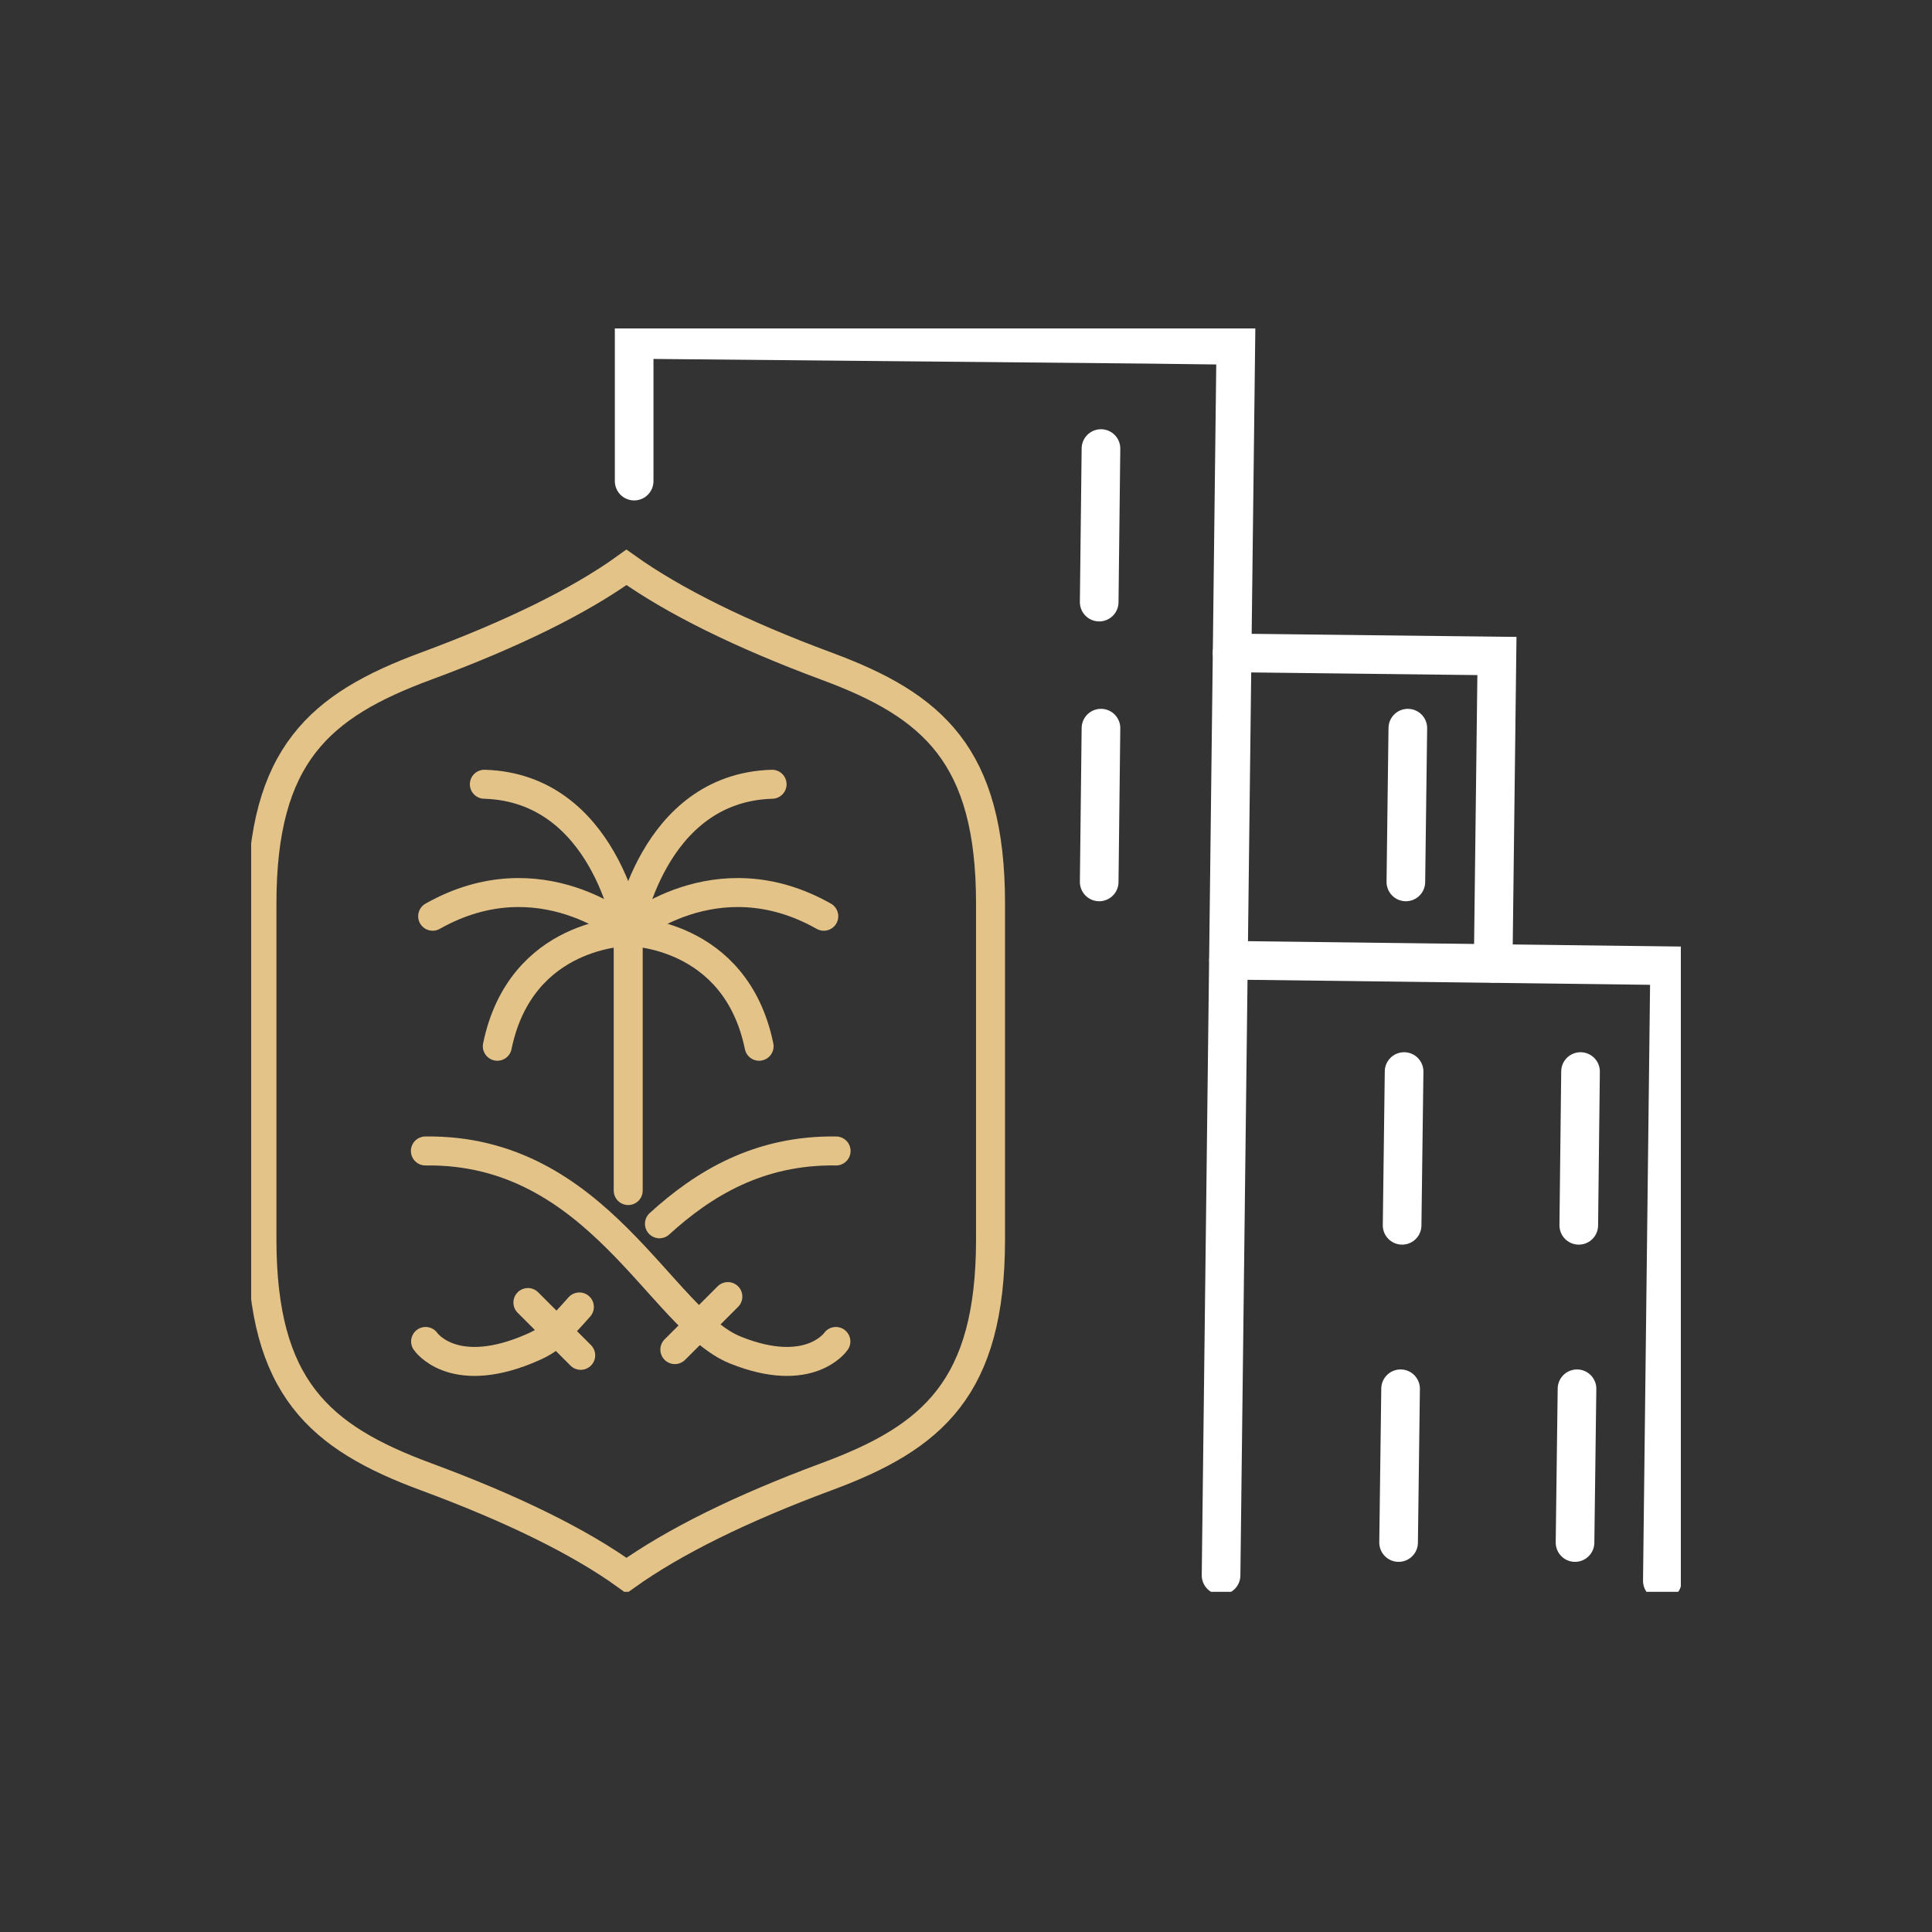 <svg width="100" height="100" viewBox="0 0 100 100" fill="none" xmlns="http://www.w3.org/2000/svg">
<rect x="0" y="0" width="100" height="100" fill="#333333" stroke="none"/>
<g clip-path="url(#clip0_805_97375)">
<path d="M63.202 81.538L63.965 17.877L59.399 17.82L32.824 17.569V24.902" stroke="white" stroke-width="2" stroke-miterlimit="10" stroke-linecap="round"/>
<path d="M63.59 49.702L86.419 49.986L86.043 81.823" stroke="white" stroke-width="2" stroke-miterlimit="10" stroke-linecap="round"/>
<path d="M77.287 49.861L77.481 33.954L63.772 33.795" stroke="white" stroke-width="2" stroke-miterlimit="10" stroke-linecap="round"/>
<path d="M72.676 55.463L72.573 63.422" stroke="white" stroke-width="2" stroke-miterlimit="10" stroke-linecap="round"/>
<path d="M81.808 55.463L81.717 63.422" stroke="white" stroke-width="2" stroke-miterlimit="10" stroke-linecap="round"/>
<path d="M81.626 71.882L81.523 79.841" stroke="white" stroke-width="2" stroke-miterlimit="10" stroke-linecap="round"/>
<path d="M72.494 71.882L72.391 79.841" stroke="white" stroke-width="2" stroke-miterlimit="10" stroke-linecap="round"/>
<path d="M72.869 37.689L72.767 45.648" stroke="white" stroke-width="2" stroke-miterlimit="10" stroke-linecap="round"/>
<path d="M56.986 37.689L56.894 45.648" stroke="white" stroke-width="2" stroke-miterlimit="10" stroke-linecap="round"/>
<path d="M56.986 23.217L56.894 31.165" stroke="white" stroke-width="2" stroke-miterlimit="10" stroke-linecap="round"/>
<path d="M51.27 64.14C51.27 71.837 48.286 74.399 42.775 76.437C38.358 78.076 34.885 79.796 32.425 81.549C30.011 79.807 26.516 78.088 22.052 76.437C16.541 74.399 13.558 71.825 13.558 64.14V46.775C13.558 39.078 16.541 36.516 22.052 34.478C26.516 32.827 30.011 31.108 32.425 29.366C34.885 31.119 38.358 32.838 42.775 34.478C48.286 36.516 51.27 39.09 51.27 46.775V64.14Z" stroke="#E4C389" stroke-width="1.5" stroke-miterlimit="10" stroke-linecap="round"/>
<path d="M32.516 48.221C32.516 48.221 26.96 48.221 25.741 54.154" stroke="#E4C389" stroke-width="1.5" stroke-miterlimit="10" stroke-linecap="round"/>
<path d="M32.516 48.221C32.516 48.221 27.996 44.259 22.394 47.424" stroke="#E4C389" stroke-width="1.5" stroke-miterlimit="10" stroke-linecap="round"/>
<path d="M32.516 48.221C32.516 48.221 31.321 40.775 25.07 40.593" stroke="#E4C389" stroke-width="1.5" stroke-miterlimit="10" stroke-linecap="round"/>
<path d="M32.516 48.221C32.516 48.221 38.073 48.221 39.291 54.154" stroke="#E4C389" stroke-width="1.5" stroke-miterlimit="10" stroke-linecap="round"/>
<path d="M32.516 48.221C32.516 48.221 37.036 44.259 42.639 47.424" stroke="#E4C389" stroke-width="1.5" stroke-miterlimit="10" stroke-linecap="round"/>
<path d="M32.516 48.221C32.516 48.221 33.712 40.775 39.963 40.593" stroke="#E4C389" stroke-width="1.5" stroke-miterlimit="10" stroke-linecap="round"/>
<path d="M32.516 61.623V48.221" stroke="#E4C389" stroke-width="1.5" stroke-miterlimit="10" stroke-linecap="round"/>
<path d="M22.018 59.574C30.945 59.448 34.213 68.33 38.061 69.878C41.91 71.427 43.265 69.434 43.265 69.434" stroke="#E4C389" stroke-width="1.5" stroke-miterlimit="10" stroke-linecap="round"/>
<path d="M29.988 67.647C28.668 69.115 28.474 69.377 27.233 69.878C23.384 71.427 22.029 69.434 22.029 69.434" stroke="#E4C389" stroke-width="1.5" stroke-miterlimit="10" stroke-linecap="round"/>
<path d="M43.276 59.574C39.28 59.517 36.422 61.259 34.133 63.343" stroke="#E4C389" stroke-width="1.5" stroke-miterlimit="10" stroke-linecap="round"/>
<path d="M30.057 70.152L27.324 67.419" stroke="#E4C389" stroke-width="1.5" stroke-miterlimit="10" stroke-linecap="round"/>
<path d="M37.674 67.111L34.93 69.855" stroke="#E4C389" stroke-width="1.5" stroke-miterlimit="10" stroke-linecap="round"/>
</g>
<defs>
<clipPath id="clip0_805_97375">
<rect width="74" height="65.392" fill="white" transform="translate(13 17)"/>
</clipPath>
</defs>
</svg>

